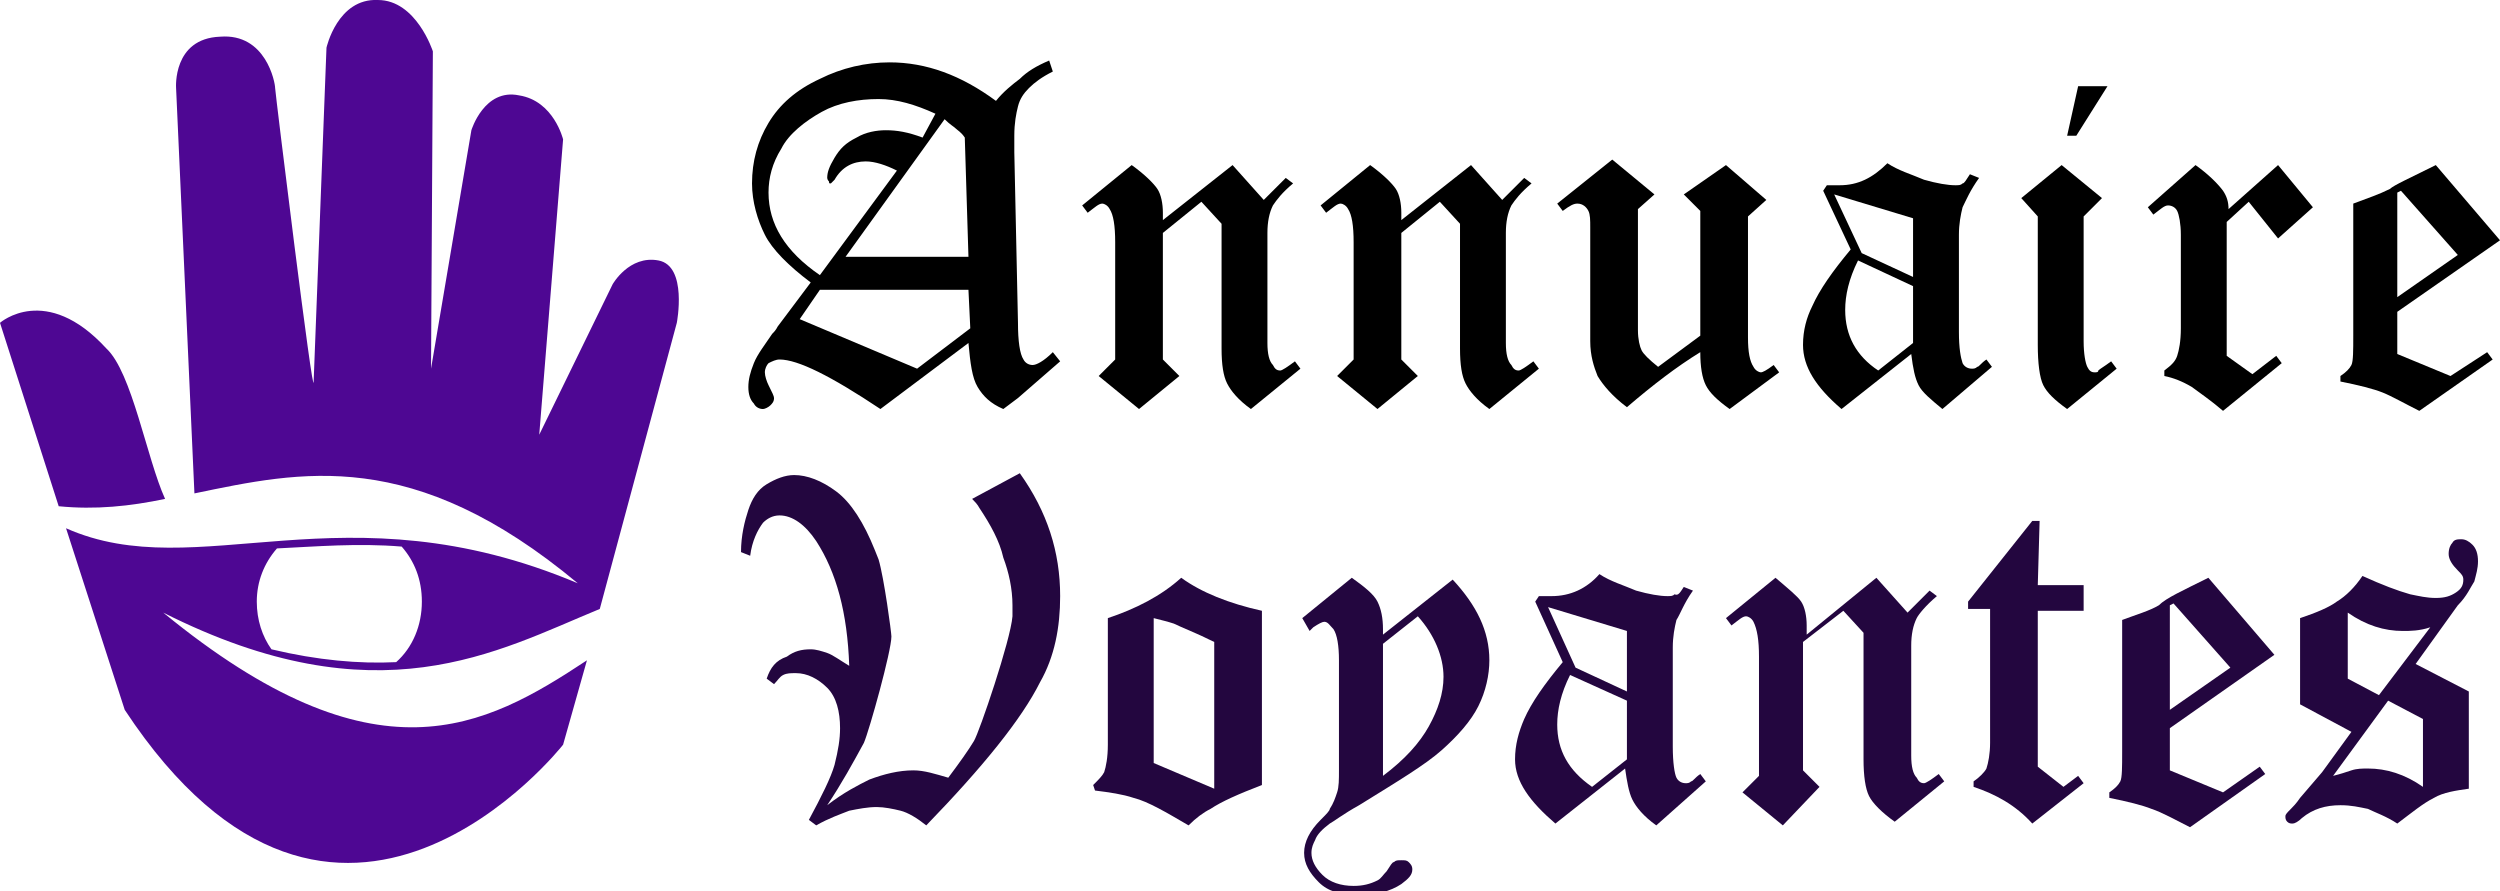 <?xml version="1.0" encoding="utf-8"?>
<!-- Generator: Adobe Illustrator 24.1.0, SVG Export Plug-In . SVG Version: 6.00 Build 0)  -->
<svg version="1.1" id="Layer_1" xmlns="http://www.w3.org/2000/svg" xmlns:xlink="http://www.w3.org/1999/xlink" x="0px" y="0px"
	 width="136.3px" height="48.6px" viewBox="0 0 136.3 48.6" style="enable-background:new 0 0 136.3 48.6;" xml:space="preserve">
<style type="text/css">
	.st0{fill:#23063F;}
	.st1{fill-rule:evenodd;clip-rule:evenodd;fill:#4E0793;}
</style>
<g>
	<path d="M57.2,3.3l0.2,0.6c-0.6,0.3-1,0.6-1.3,0.9c-0.3,0.3-0.5,0.6-0.6,1c-0.1,0.4-0.2,0.9-0.2,1.6c0,0.2,0,0.5,0,0.9l0.2,9.3
		c0,1,0.1,1.7,0.3,2c0.1,0.2,0.3,0.3,0.5,0.3c0.2,0,0.6-0.2,1.1-0.7l0.4,0.5l-2.3,2l-0.8,0.6c-0.7-0.3-1.1-0.7-1.4-1.2
		c-0.3-0.5-0.4-1.3-0.5-2.4L48,22.3c-2.7-1.8-4.5-2.7-5.5-2.7c-0.2,0-0.4,0.1-0.6,0.2c-0.1,0.1-0.2,0.3-0.2,0.5
		c0,0.2,0.1,0.5,0.2,0.7c0.2,0.4,0.3,0.6,0.3,0.7c0,0.2-0.1,0.3-0.2,0.4c-0.1,0.1-0.3,0.2-0.4,0.2c-0.2,0-0.4-0.1-0.5-0.3
		c-0.2-0.2-0.3-0.5-0.3-0.9c0-0.4,0.1-0.8,0.3-1.3c0.2-0.5,0.6-1,1-1.6c0.1-0.1,0.2-0.2,0.3-0.4l1.8-2.4c-1.2-0.9-2.1-1.8-2.5-2.6
		C41.3,12,41,11,41,10c0-1.2,0.3-2.3,0.9-3.3c0.6-1,1.5-1.8,2.8-2.4c1.2-0.6,2.5-0.9,3.8-0.9c2,0,3.9,0.7,5.8,2.1
		c0.4-0.5,0.9-0.9,1.3-1.2C56,3.9,56.5,3.6,57.2,3.3z M51,6.2c-1.1-0.5-2.1-0.8-3.1-0.8c-1.1,0-2.2,0.2-3.1,0.7S43,7.3,42.6,8.1
		c-0.5,0.8-0.7,1.6-0.7,2.4c0,1.7,0.9,3.2,2.8,4.5l4.2-5.7c-0.6-0.3-1.2-0.5-1.7-0.5c-0.7,0-1.3,0.3-1.7,1c-0.1,0.1-0.2,0.2-0.2,0.2
		c-0.1,0-0.1,0-0.1-0.1c0,0-0.1-0.1-0.1-0.2c0-0.3,0.1-0.6,0.4-1.1c0.3-0.5,0.6-0.8,1.2-1.1c0.5-0.3,1.1-0.4,1.6-0.4
		c0.6,0,1.2,0.1,2,0.4L51,6.2z M44.7,15.8l-1.1,1.6l6.4,2.7l2.9-2.2l-0.1-2.1H44.7z M52.6,7.5c-0.2-0.3-0.4-0.4-0.5-0.5
		c-0.1-0.1-0.3-0.2-0.6-0.5L46.1,14h6.7L52.6,7.5z"/>
	<path d="M67.2,9l1.7,1.9l1.2-1.2l0.4,0.3c-0.6,0.5-0.9,0.9-1.1,1.2c-0.2,0.4-0.3,0.9-0.3,1.5v6c0,0.6,0.1,1,0.3,1.2
		c0.1,0.2,0.2,0.3,0.4,0.3c0.1,0,0.4-0.2,0.8-0.5l0.3,0.4l-2.7,2.2c-0.7-0.5-1.1-1-1.3-1.4c-0.2-0.4-0.3-1-0.3-1.9v-6.8l-1.1-1.2
		l-2.1,1.7v6.9l0.9,0.9l-2.2,1.8l-2.2-1.8l0.9-0.9v-6.4c0-0.9-0.1-1.5-0.3-1.8c-0.1-0.2-0.3-0.3-0.4-0.3c-0.2,0-0.4,0.2-0.8,0.5
		L59,11.2L61.7,9c0.7,0.5,1.2,1,1.4,1.3s0.3,0.8,0.3,1.3V12L67.2,9z"/>
	<path d="M80.2,9l1.7,1.9l1.2-1.2l0.4,0.3c-0.6,0.5-0.9,0.9-1.1,1.2c-0.2,0.4-0.3,0.9-0.3,1.5v6c0,0.6,0.1,1,0.3,1.2
		c0.1,0.2,0.2,0.3,0.4,0.3c0.1,0,0.4-0.2,0.8-0.5l0.3,0.4l-2.7,2.2c-0.7-0.5-1.1-1-1.3-1.4c-0.2-0.4-0.3-1-0.3-1.9v-6.8l-1.1-1.2
		l-2.1,1.7v6.9l0.9,0.9l-2.2,1.8l-2.2-1.8l0.9-0.9v-6.4c0-0.9-0.1-1.5-0.3-1.8c-0.1-0.2-0.3-0.3-0.4-0.3c-0.2,0-0.4,0.2-0.8,0.5
		l-0.3-0.4L74.7,9c0.7,0.5,1.2,1,1.4,1.3c0.2,0.3,0.3,0.8,0.3,1.3V12L80.2,9z"/>
	<path d="M94.1,9l2.2,1.9l-1,0.9v6.6c0,0.8,0.1,1.3,0.3,1.6c0.1,0.2,0.3,0.3,0.4,0.3c0.1,0,0.3-0.1,0.7-0.4l0.3,0.4l-2.7,2
		c-0.7-0.5-1.1-0.9-1.3-1.3s-0.3-1-0.3-1.8c-1.3,0.8-2.6,1.8-4,3c-0.8-0.6-1.3-1.2-1.6-1.7c-0.2-0.5-0.4-1.1-0.4-1.9v-6.2
		c0-0.4,0-0.7-0.1-0.9c-0.1-0.2-0.3-0.4-0.6-0.4c-0.2,0-0.4,0.1-0.8,0.4l-0.3-0.4l3-2.4l2.3,1.9l-0.9,0.8v6.6c0,0.5,0.1,0.9,0.2,1.1
		s0.4,0.5,0.9,0.9l2.3-1.7v-6.8l-0.9-0.9L94.1,9z"/>
	<path d="M107.4,9.5l0.5,0.2c-0.5,0.7-0.7,1.2-0.9,1.6c-0.1,0.4-0.2,0.9-0.2,1.5v5.3c0,0.9,0.1,1.4,0.2,1.7c0.1,0.2,0.3,0.3,0.5,0.3
		c0.1,0,0.2,0,0.3-0.1c0.1,0,0.2-0.2,0.5-0.4l0.3,0.4l-2.7,2.3c-0.6-0.5-1.1-0.9-1.3-1.3c-0.2-0.4-0.3-0.9-0.4-1.7l-3.8,3
		c-1.4-1.2-2.1-2.3-2.1-3.5c0-0.8,0.2-1.5,0.5-2.1c0.4-0.9,1.1-1.9,2.1-3.1l-1.5-3.2l0.2-0.3c0.3,0,0.6,0,0.7,0c1,0,1.8-0.4,2.6-1.2
		c0.6,0.4,1.3,0.6,2,0.9c0.7,0.2,1.3,0.3,1.7,0.3c0.2,0,0.3,0,0.4-0.1C107.1,10,107.2,9.8,107.4,9.5z M104.3,11.9l-4.3-1.3l1.5,3.2
		l2.8,1.3V11.9z M104.3,15.6l-3-1.4c-0.5,1-0.7,1.9-0.7,2.7c0,1.4,0.6,2.5,1.8,3.3l1.9-1.5V15.6z"/>
	<path d="M112.4,9l2.2,1.8l-1,1v6.8c0,0.7,0.1,1.2,0.2,1.4s0.2,0.3,0.4,0.3c0.1,0,0.2,0,0.2-0.1c0.1-0.1,0.3-0.2,0.7-0.5l0.3,0.4
		l-2.7,2.2c-0.7-0.5-1.1-0.9-1.3-1.3c-0.2-0.4-0.3-1.2-0.3-2.2v-7l-0.9-1L112.4,9z M113.3,4.7h1.6l-1.7,2.7h-0.5L113.3,4.7z"/>
	<path d="M124.2,9l1.9,2.3l-1.9,1.7l-1.6-2l-1.2,1.1v7.3l1.4,1l1.3-1l0.3,0.4l-3.2,2.6c-0.7-0.6-1.3-1-1.7-1.3
		c-0.5-0.3-1-0.5-1.5-0.6v-0.3c0.4-0.3,0.6-0.5,0.7-0.8s0.2-0.8,0.2-1.5v-5.1c0-0.6-0.1-1.1-0.2-1.3c-0.1-0.2-0.3-0.3-0.5-0.3
		c-0.2,0-0.4,0.2-0.8,0.5l-0.3-0.4l2.6-2.3c0.7,0.5,1.2,1,1.5,1.4c0.2,0.3,0.3,0.6,0.3,1L124.2,9z"/>
	<path d="M132.8,9l3.5,4.1l-5.6,3.9v2.3l2.9,1.2l2-1.3l0.3,0.4l-4,2.8c-0.8-0.4-1.5-0.8-2-1c-0.5-0.2-1.3-0.4-2.3-0.6v-0.3
		c0.3-0.2,0.5-0.4,0.6-0.6c0.1-0.2,0.1-0.8,0.1-1.6v-7.2c0.8-0.3,1.4-0.5,2-0.8C130.5,10.1,131.4,9.7,132.8,9z M130.9,10.4l-0.2,0.1
		v5.7l3.3-2.3L130.9,10.4z"/>
	<path class="st0" d="M55.6,25.8L53,27.2c0.1,0.1,0.3,0.3,0.4,0.5l0,0c0.6,0.9,1.1,1.8,1.3,2.7c0.3,0.8,0.5,1.7,0.5,2.6
		c0,0,0,0.6,0,0.6c-0.1,1.3-1.8,6.3-2.1,6.8s-0.8,1.2-1.4,2C51,42.2,50.4,42,49.8,42c-0.8,0-1.6,0.2-2.4,0.5
		c-0.6,0.3-1.4,0.7-2.3,1.4c0.8-1.2,1.4-2.3,2-3.4c0.3-0.7,1.5-5,1.5-5.8c0-0.2-0.4-3.2-0.7-4.2L47.7,30c-0.6-1.5-1.3-2.6-2.1-3.2
		s-1.6-0.9-2.3-0.9c-0.5,0-1,0.2-1.5,0.5c-0.5,0.3-0.8,0.8-1,1.4c-0.2,0.6-0.4,1.4-0.4,2.3l0.5,0.2c0.1-0.8,0.4-1.4,0.7-1.8
		c0.2-0.2,0.5-0.4,0.9-0.4c0.7,0,1.4,0.5,2,1.4c1.1,1.7,1.7,3.9,1.8,6.8c-0.5-0.3-0.9-0.6-1.2-0.7c-0.3-0.1-0.6-0.2-0.9-0.2
		c-0.5,0-0.9,0.1-1.3,0.4C42.3,36,42,36.4,41.8,37l0.4,0.3c0.2-0.2,0.3-0.4,0.5-0.5c0.2-0.1,0.4-0.1,0.7-0.1c0.6,0,1.2,0.3,1.7,0.8
		c0.5,0.5,0.7,1.3,0.7,2.2c0,0.6-0.1,1.2-0.3,2c-0.2,0.7-0.7,1.7-1.4,3l0.4,0.3c0.7-0.4,1.3-0.6,1.8-0.8c0.5-0.1,1-0.2,1.5-0.2
		c0.4,0,0.9,0.1,1.3,0.2s0.9,0.4,1.4,0.8c3.1-3.2,5.2-5.8,6.2-7.8c0.8-1.4,1.1-3,1.1-4.7C57.8,30.1,57.1,27.9,55.6,25.8z"/>
	<path class="st0" d="M68.8,33.3v9.5c-1.3,0.5-2.2,0.9-2.8,1.3c-0.4,0.2-0.8,0.5-1.2,0.9c-1.2-0.7-2.2-1.3-3-1.5
		c-0.6-0.2-1.3-0.3-2.1-0.4l-0.1-0.3c0.3-0.3,0.5-0.5,0.6-0.7c0.1-0.3,0.2-0.8,0.2-1.5v-6.9c1.5-0.5,2.9-1.2,4-2.2
		C65.5,32.3,67,32.9,68.8,33.3z M62.9,41.6l3.3,1.4v-8c-1-0.5-1.8-0.8-2.2-1c-0.3-0.1-0.7-0.2-1.1-0.3V41.6z"/>
	<path class="st0" d="M71,33.7l2.7-2.2c0.7,0.5,1.2,0.9,1.4,1.3c0.2,0.4,0.3,0.9,0.3,1.5v0.3l3.8-3c1.3,1.4,2,2.8,2,4.4
		c0,0.8-0.2,1.7-0.6,2.5c-0.4,0.8-1.1,1.6-2,2.4c-0.9,0.8-2.4,1.7-4.5,3c-0.9,0.5-1.4,0.9-1.6,1c-0.4,0.3-0.7,0.6-0.8,0.9
		c-0.1,0.2-0.2,0.4-0.2,0.7c0,0.4,0.2,0.8,0.6,1.2c0.4,0.4,1,0.6,1.7,0.6c0.5,0,0.9-0.1,1.3-0.3c0.2-0.1,0.3-0.3,0.5-0.5
		c0.2-0.3,0.3-0.5,0.4-0.5c0.1-0.1,0.2-0.1,0.4-0.1c0.2,0,0.3,0,0.4,0.1s0.2,0.2,0.2,0.4c0,0.3-0.2,0.5-0.6,0.8
		c-0.6,0.4-1.4,0.6-2.3,0.6c-1,0-1.7-0.2-2.2-0.7s-0.8-1-0.8-1.6c0-0.6,0.3-1.2,0.9-1.8c0.3-0.3,0.5-0.5,0.5-0.6
		c0.2-0.3,0.3-0.6,0.4-0.9c0.1-0.3,0.1-0.7,0.1-1.2v-6c0-0.8-0.1-1.4-0.3-1.7c-0.2-0.2-0.3-0.4-0.5-0.4c-0.1,0-0.3,0.1-0.6,0.3
		c0,0-0.1,0.1-0.2,0.2L71,33.7z M75.4,35.1v7.2c1.2-0.9,2-1.8,2.5-2.7c0.5-0.9,0.8-1.8,0.8-2.7c0-1.1-0.5-2.3-1.4-3.3L75.4,35.1z"/>
	<path class="st0" d="M91.8,32l0.5,0.2c-0.5,0.7-0.7,1.3-0.9,1.6c-0.1,0.4-0.2,0.9-0.2,1.5v5.4c0,0.9,0.1,1.5,0.2,1.7
		s0.3,0.3,0.5,0.3c0.1,0,0.2,0,0.3-0.1c0.1,0,0.2-0.2,0.5-0.4l0.3,0.4L90.3,45c-0.7-0.5-1.1-1-1.3-1.4c-0.2-0.4-0.3-1-0.4-1.7
		l-3.8,3c-1.4-1.2-2.2-2.3-2.2-3.5c0-0.8,0.2-1.5,0.5-2.2c0.4-0.9,1.1-1.9,2.1-3.1l-1.5-3.3l0.2-0.3c0.3,0,0.6,0,0.7,0
		c1,0,1.9-0.4,2.6-1.2c0.6,0.4,1.3,0.6,2,0.9c0.7,0.2,1.3,0.3,1.7,0.3c0.2,0,0.3,0,0.4-0.1C91.5,32.5,91.6,32.3,91.8,32z M88.7,34.4
		l-4.3-1.3l1.5,3.3l2.8,1.3V34.4z M88.7,38.2l-3.1-1.4c-0.5,1-0.7,1.9-0.7,2.7c0,1.4,0.6,2.5,1.9,3.4l1.9-1.5V38.2z"/>
	<path class="st0" d="M102.3,31.5l1.7,1.9l1.2-1.2l0.4,0.3c-0.6,0.5-1,1-1.1,1.2c-0.2,0.4-0.3,0.9-0.3,1.5v6c0,0.6,0.1,1,0.3,1.2
		c0.1,0.2,0.2,0.3,0.4,0.3c0.1,0,0.4-0.2,0.8-0.5l0.3,0.4l-2.7,2.2c-0.7-0.5-1.2-1-1.4-1.4c-0.2-0.4-0.3-1.1-0.3-2v-6.9l-1.1-1.2
		l-2.2,1.7v7l0.9,0.9L97.2,45l-2.2-1.8l0.9-0.9v-6.5c0-0.9-0.1-1.5-0.3-1.9c-0.1-0.2-0.3-0.3-0.4-0.3c-0.2,0-0.4,0.2-0.8,0.5
		l-0.3-0.4l2.7-2.2c0.7,0.6,1.2,1,1.4,1.3c0.2,0.3,0.3,0.8,0.3,1.3v0.5L102.3,31.5z"/>
	<path class="st0" d="M107.3,32.8l3.5-4.4h0.4l-0.1,3.5h2.5v1.4h-2.5v8.5l1.4,1.1l0.8-0.6l0.3,0.4l-2.8,2.2c-0.9-1-2-1.6-3.2-2v-0.3
		c0.3-0.2,0.6-0.5,0.7-0.7c0.1-0.3,0.2-0.8,0.2-1.4v-7.3h-1.2V32.8z"/>
	<path class="st0" d="M120.4,31.5l3.6,4.2l-5.7,4v2.3l2.9,1.2l2-1.4l0.3,0.4l-4.1,2.9c-0.8-0.4-1.5-0.8-2.1-1
		c-0.5-0.2-1.3-0.4-2.3-0.6v-0.3c0.3-0.2,0.5-0.4,0.6-0.6c0.1-0.2,0.1-0.8,0.1-1.6v-7.2c0.8-0.3,1.5-0.5,2-0.8
		C118.1,32.6,119,32.2,120.4,31.5z M118.5,32.9l-0.2,0.1v5.7l3.3-2.3L118.5,32.9z"/>
	<path class="st0" d="M131.7,36.2l2.9,1.5V43c-0.7,0.1-1.4,0.2-1.9,0.5c-0.6,0.3-1.2,0.8-2,1.4c-0.6-0.4-1.2-0.6-1.6-0.8
		c-0.5-0.1-0.9-0.2-1.5-0.2c-0.8,0-1.5,0.2-2.1,0.7c-0.2,0.2-0.4,0.3-0.5,0.3c-0.1,0-0.2,0-0.3-0.1s-0.1-0.2-0.1-0.3
		c0-0.1,0.1-0.2,0.3-0.4c0.1-0.1,0.3-0.3,0.5-0.6l1.2-1.4l1.6-2.2l-2.8-1.5v-4.7c0.9-0.3,1.6-0.6,2-0.9c0.5-0.3,1-0.8,1.4-1.4
		c1.1,0.5,1.9,0.8,2.6,1c0.5,0.1,0.9,0.2,1.4,0.2c0.5,0,0.8-0.1,1.1-0.3c0.3-0.2,0.4-0.4,0.4-0.7c0-0.2-0.1-0.3-0.3-0.5
		c-0.3-0.3-0.5-0.6-0.5-0.9c0-0.3,0.1-0.5,0.2-0.6c0.1-0.2,0.3-0.2,0.5-0.2c0.2,0,0.4,0.1,0.6,0.3c0.2,0.2,0.3,0.5,0.3,0.9
		c0,0.4-0.1,0.7-0.2,1.1c-0.2,0.3-0.4,0.8-0.9,1.3L131.7,36.2z M130.2,38.2l-3,4.1c0.4-0.1,0.7-0.2,1-0.3c0.3-0.1,0.6-0.1,0.9-0.1
		c1,0,2,0.3,3,1v-3.7L130.2,38.2z M128,37l1.7,0.9l2.8-3.7c-0.6,0.2-1.1,0.2-1.5,0.2c-1,0-2-0.3-3-1V37z"/>
</g>
<g>
	<path class="st1" d="M8.9,33.4c11.7,5.9,18.2,2.1,23.8-0.2l4.2-15.6c0,0,0.6-3.1-1-3.4c-1.6-0.3-2.5,1.3-2.5,1.3l-4,8.2l1.3-16.1
		c0,0-0.5-2.1-2.4-2.4c-1.9-0.4-2.6,1.9-2.6,1.9l-2.2,13L23.6,2.8c0,0-0.9-2.8-3-2.8c-2.2-0.1-2.8,2.6-2.8,2.6l-0.7,18.2
		C17.1,22.1,15,5,15,4.8c0-0.3-0.5-3-3-2.8C9.4,2.1,9.6,4.8,9.6,4.8l1,22.1c5.8-1.2,11.9-2.6,20.9,4.9c-12.8-5.4-20.7,0.2-27.9-3
		l3.2,9.9c11.6,17.6,23.9,1.9,23.9,1.9L32,36C26.4,39.7,20.5,42.9,8.9,33.4z M15.1,29.9c2.1-0.1,4.4-0.3,6.8-0.1
		c0.7,0.8,1.1,1.8,1.1,3c0,1.3-0.5,2.5-1.4,3.3c-2,0.1-4.3-0.1-6.8-0.7c-0.5-0.7-0.8-1.6-0.8-2.6C14,31.7,14.4,30.7,15.1,29.9z"/>
	<path class="st1" d="M9,27.2C8,25,7.2,20.3,5.8,19C2.5,15.4,0,17.6,0,17.6l3.2,10C5.2,27.8,7.1,27.6,9,27.2z"/>
</g>
</svg>
